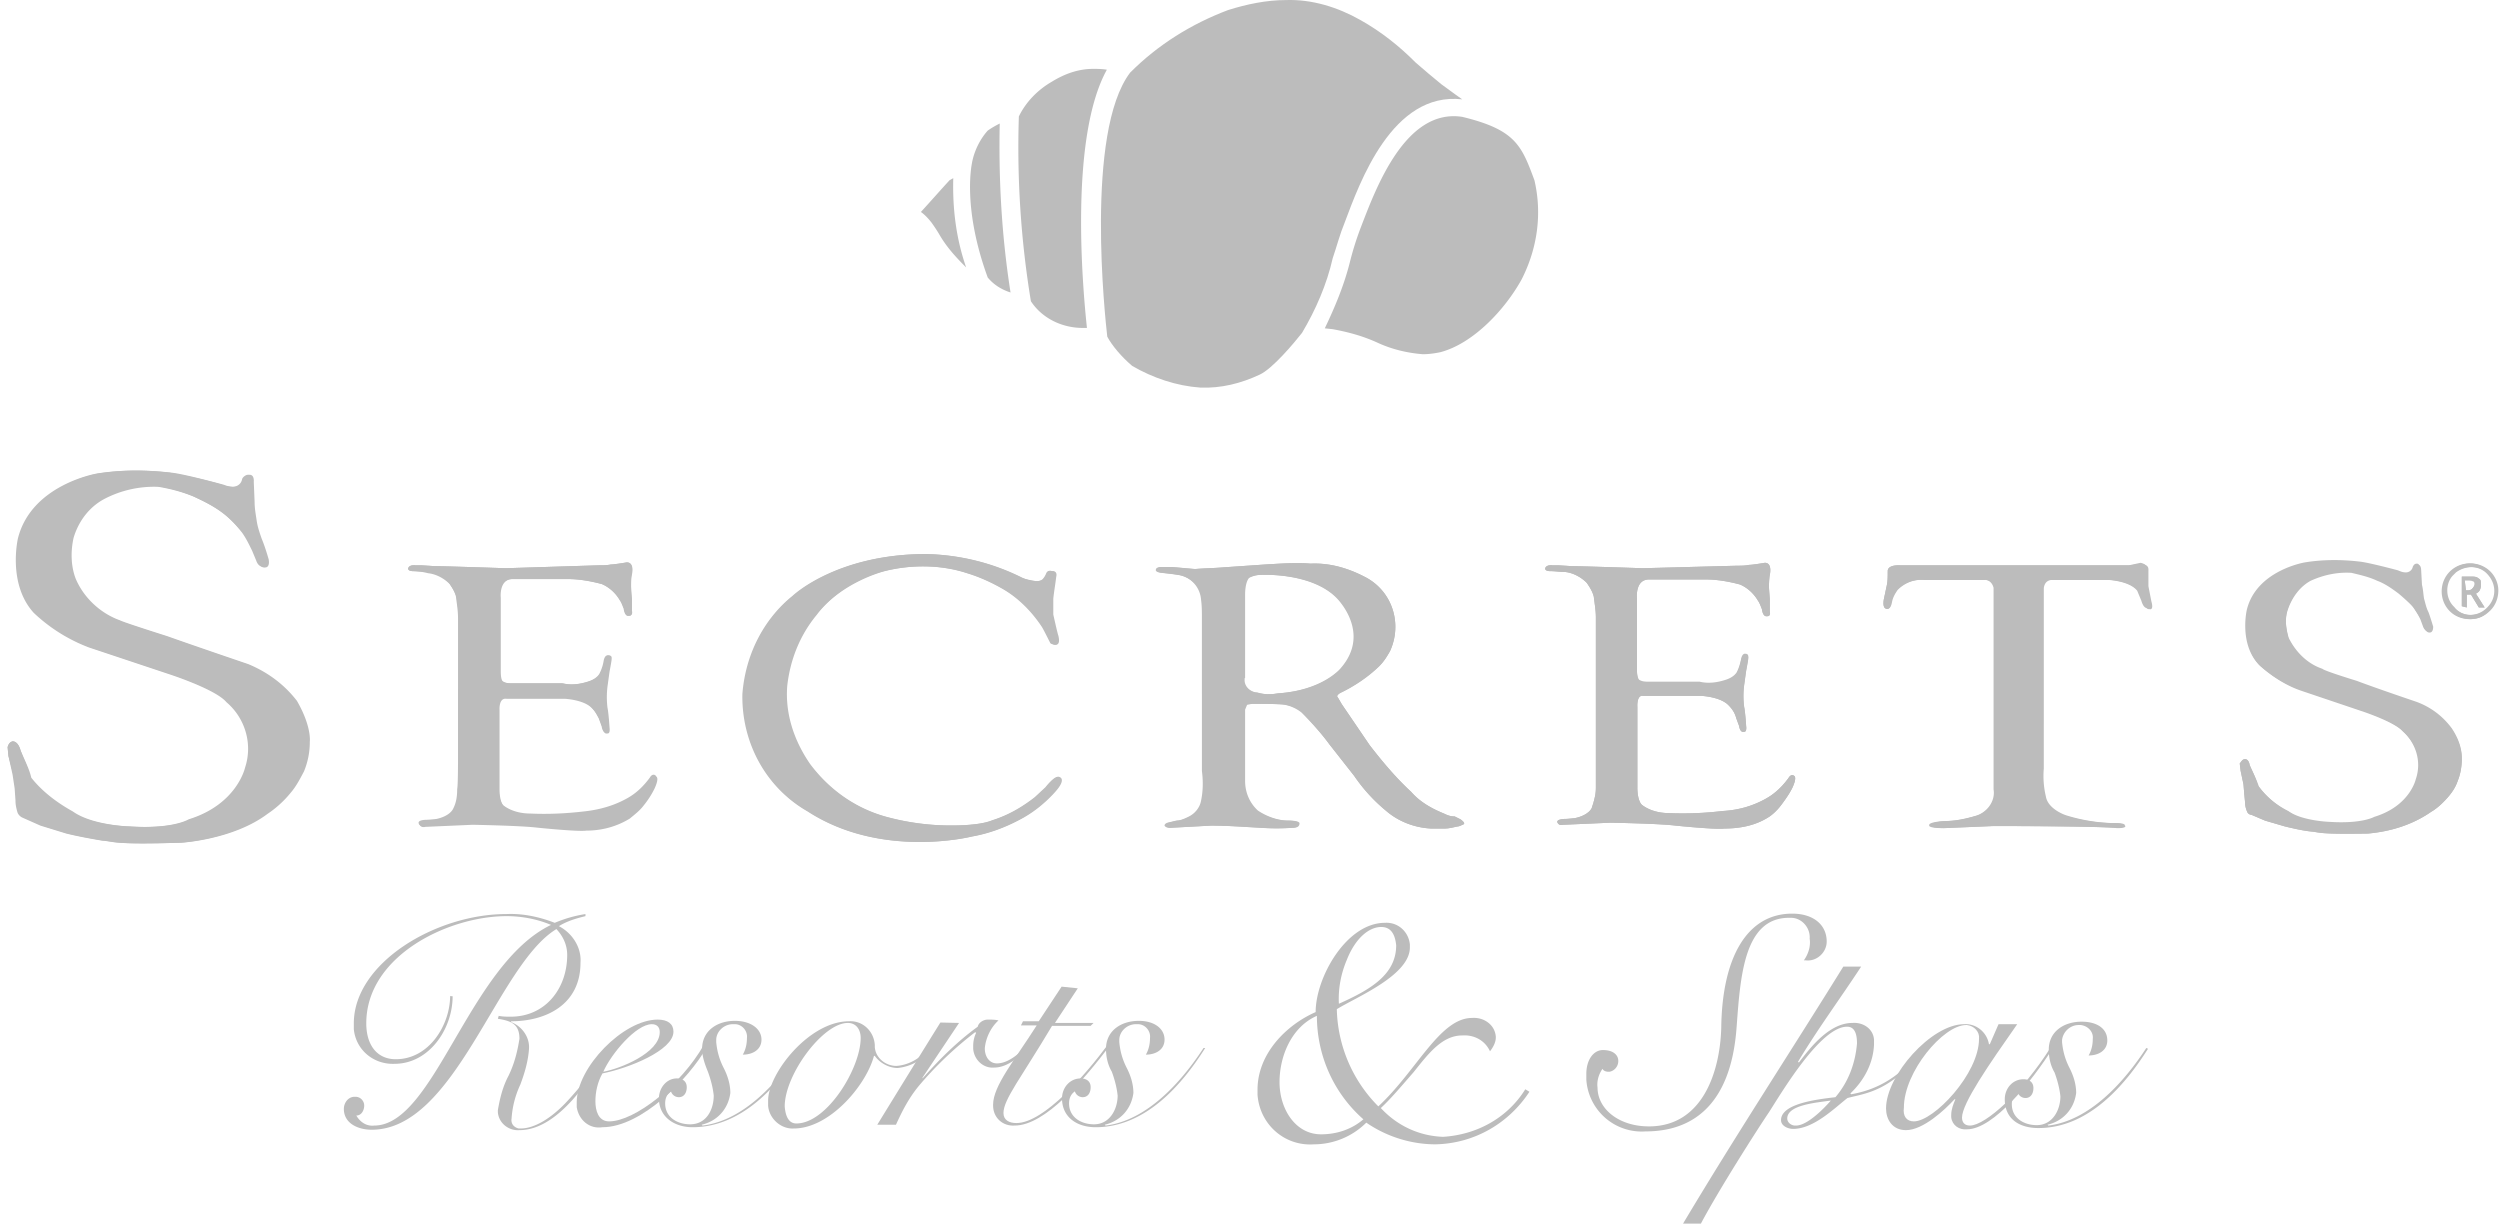 <svg width="284" height="139" fill="none" xmlns="http://www.w3.org/2000/svg"><path d="M280.558 70.332c-.896 0-1.698-.331-2.263-.9-1.227-1.232-1.227-3.27 0-4.502a3.177 3.177 0 0 1 4.48 0c.566.569.896 1.374.896 2.132 0 .9-.33 1.707-.896 2.275-.519.664-1.274.995-2.217.995zm0-.473c.802 0 1.556-.332 2.122-.996.896-.995.896-2.464 0-3.507-.896-1.137-2.593-1.232-3.82-.331l-.33.331c-.471.474-.66 1.138-.66 1.707 0 .663.236 1.374.802 1.895.566.569 1.226.9 1.886.9zm-.896-.996V65.5h1.132c.236 0 .566 0 .802.237.235.094.235.331.235.663 0 .237 0 .332-.094.569-.094.237-.236.331-.471.474l.99 1.564h-.66l-.896-1.47h-.472v1.47l-.566-.143zm.472-1.8h.094c.236 0 .472 0 .66-.237.095-.095.236-.332.236-.474 0-.095 0-.332-.236-.332-.094-.095-.33-.095-.566-.095h-.33l.142 1.138zM2.325 85.212s-.236-.996-.896-.996c-.33.095-.471.332-.566.664l.095.995.471 2.132.236 1.564.094 1.375c0 .474.095.9.236 1.374.094.237.33.474.566.569l2.028.9 2.924.9c1.367.332 2.688.57 4.055.806 1.462.095.896.474 8.866.237 0 0 5.848-.332 9.762-3.27.99-.663 1.886-1.469 2.688-2.464.566-.664.99-1.47 1.462-2.37a8.716 8.716 0 0 0 .66-3.364s.236-1.706-1.462-4.645c-1.462-1.895-3.348-3.27-5.517-4.17 0 0-6.273-2.132-9.196-3.175 0 0-4.952-1.564-5.376-1.8-2.264-.806-4.15-2.607-5.046-4.835-.566-1.469-.66-3.175-.236-4.644.566-1.895 1.792-3.507 3.49-4.407a12.183 12.183 0 0 1 6.177-1.374c1.368.236 2.688.568 4.056 1.137 1.226.569 2.358 1.137 3.348 1.895.896.664 1.556 1.375 2.264 2.275.471.664.801 1.374 1.132 2.038l.471 1.137s.236.806.896.664c0 0 .472 0 .33-.9-.236-.806-.471-1.565-.802-2.275-.235-.664-.471-1.375-.565-2.038-.095-.663-.236-1.374-.236-2.133l-.095-2.274s.095-.806-.471-.806c-.236 0-.566.237-.66.474-.095.569-.566.9-1.132.9a3.23 3.23 0 0 1-1.132-.237c-1.886-.568-3.914-.995-5.942-1.374-2.83-.332-5.612-.332-8.3.095 0 0-7.404 1.232-8.96 7.345 0 0-1.226 5.166 1.792 8.483a18.766 18.766 0 0 0 6.272 3.933l9.102 3.034s5.282 1.706 6.508 3.175c2.122 1.8 3.018 4.739 2.122 7.44 0 0-.896 4.17-6.414 5.876 0 0-1.792 1.138-6.838.806 0 0-4.244-.095-6.507-1.706-1.793-.995-3.49-2.275-4.716-3.839 0-.9-.66-1.99-1.038-3.127zM57.454 64.55s-7.074-.237-8.064-.237l-1.556-.095h-.66s-.66-.094-.802.332c0 0-.094.332.566.332.566 0 1.132.095 1.697.237.897.095 1.793.569 2.453 1.232.33.474.66.995.801 1.564.095.805.236 1.564.236 2.464v16.113s0 2.938-.094 3.27c0 .805-.094 1.564-.472 2.275 0 0-.33.805-1.886 1.137 0 0-.802.095-1.132.095 0 0-.896 0-.896.331 0 0 .094.474.66.332l5.376-.237s5.518.095 7.404.332c0 0 4.622.474 5.518.332 1.792 0 3.49-.474 4.951-1.375.566-.474 1.132-.9 1.557-1.469a10.01 10.01 0 0 0 1.226-1.895s.566-1.138.236-1.375c0 0-.33-.332-.66.237-.66.9-1.463 1.706-2.453 2.275-1.556.9-3.254 1.374-5.046 1.564-2.028.237-4.056.332-6.083.237-.99 0-2.122-.237-3.018-.9 0 0-.566-.332-.566-2.038v-9.005s-.095-1.374.801-1.232h6.602s2.264.095 3.16 1.138c.33.331.66.805.802 1.232l.33.9s.094.806.566.664c0 0 .33.095.236-.664 0 0-.095-1.564-.236-2.275a9.959 9.959 0 0 1 0-2.369l.236-1.706s.235-1.232.235-1.374c0-.142.095-.474-.33-.474 0 0-.33-.095-.471.568a4.876 4.876 0 0 1-.472 1.47s-.236.568-1.226.9c-.99.332-2.028.474-3.018.237H58.35c-.471 0-.896 0-1.226-.237 0 0-.236-.095-.236-1.138v-8.34s-.236-2.133 1.368-2.133h6.272c1.226 0 2.593.237 3.82.569.801.332 1.556.995 2.027 1.8.236.333.33.664.472.996 0 0 .094.9.566.806 0 0 .472.094.33-.569V68.01s-.094-1.233-.094-1.375c0-.474 0-.9.094-1.374 0 0 .33-1.374-.566-1.374 0 0-1.368.237-1.792.237-.472.094-.896.094-1.368.094l-10.563.332zM186.618 64.55s-7.074-.237-8.064-.237l-1.556-.095h-.66s-.661-.095-.802.332c0 0-.094.331.566.331.566 0 1.132.095 1.698.095.896.095 1.792.569 2.452 1.232.33.474.66.996.801 1.564.095.806.236 1.564.236 2.37v19.382c0 .806-.236 1.564-.471 2.275 0 0-.33.806-1.887 1.137 0 0-.801.095-1.131.095 0 0-.896 0-.896.332 0 0 .094.474.66.332l5.376-.237s5.517.094 7.404.331c0 0 4.621.474 5.517.332 1.792 0 3.49-.332 4.952-1.232.566-.332 1.132-.9 1.556-1.47.424-.568.896-1.231 1.226-1.895 0 0 .566-1.137.236-1.374 0 0-.33-.332-.66.237-.661.9-1.462 1.706-2.453 2.275-1.556.9-3.253 1.374-5.045 1.469a37.333 37.333 0 0 1-6.084.237c-.99 0-2.122-.237-3.018-.9 0 0-.566-.333-.566-2.038v-9.147s-.094-1.374.66-1.232h6.602s2.264.095 3.16 1.137c.33.332.66.806.802 1.375l.33.9s.094.806.566.664c0 0 .33.094.236-.664 0 0-.095-1.564-.236-2.132a9.886 9.886 0 0 1 0-2.37l.236-1.706s.235-1.232.235-1.374c0-.142.095-.474-.33-.474 0 0-.33-.095-.471.569-.095.473-.236.995-.472 1.469 0 0-.236.568-1.226.9-.99.332-2.028.474-3.018.237h-5.659c-.472 0-.896 0-1.226-.237 0 0-.236-.237-.236-1.137v-8.246s-.236-2.133 1.367-2.133h6.508c1.226 0 2.594.237 3.82.569.802.332 1.556.995 2.028 1.8.236.332.33.664.472.996 0 0 .094.9.565.805 0 0 .472.095.331-.568v-1.374s-.095-1.233-.095-1.375c0-.095 0-.805.095-1.374 0 0 .33-1.374-.566-1.374 0 0-1.368.237-1.792.237-.472.094-.896.094-1.368.094l-10.705.285zM117.722 66.02c.331 0 .661-.095.802-.332.094-.095.236-.332.33-.569.095-.237.33-.331.566-.237 0 0 .66-.094.472.664-.095.805-.236 1.564-.33 2.464v1.801s.471 2.133.565 2.37c0 0 .472 1.563-.801.9 0 0-.896-1.8-.99-1.896-1.132-1.706-2.594-3.175-4.245-4.17-1.367-.806-2.829-1.47-4.244-1.896-3.018-.995-6.414-.995-9.432-.237-3.018.806-5.706 2.465-7.734 4.976-1.886 2.275-3.018 5.071-3.348 8.104-.236 3.175.802 6.208 2.594 8.815 2.122 2.843 5.046 4.976 8.536 5.97 2.027.57 4.149.901 6.177.996 0 0 4.15.237 6.084-.569 1.792-.568 3.348-1.469 4.81-2.606l1.226-1.138s1.132-1.469 1.556-1.137c0 0 .802.237-.66 1.801-1.132 1.232-2.452 2.275-3.914 3.033-1.698.9-3.49 1.564-5.376 1.896 0 0-10.234 2.606-18.628-2.844-4.716-2.701-7.498-7.772-7.404-13.317.33-4.407 2.358-8.482 5.706-11.183 0 0 4.952-4.74 15.138-4.74 3.82.095 7.498.996 10.894 2.702.519.19 1.085.284 1.65.379zM138.941 64.455l4.81-.331c1.698-.095 3.49-.237 5.141-.095 2.122-.095 4.149.474 6.083 1.469 3.16 1.564 4.386 5.308 2.924 8.483-.33.569-.66 1.137-1.226 1.706-1.226 1.232-2.83 2.275-4.386 3.033-.566.332-.33.474-.33.474l.471.805 3.16 4.645c1.462 1.895 3.018 3.743 4.716 5.307.99 1.138 2.358 1.896 3.725 2.465.472.237.802.331 1.226.331l.661.332c.66.474.33.569.33.569-.236.095-.472.237-.66.237-.472.094-.991.237-1.462.237h-1.557c-1.886-.095-3.725-.806-5.14-2.038a18.894 18.894 0 0 1-3.584-3.934l-2.829-3.601c-.896-1.232-2.028-2.465-3.16-3.602a4.336 4.336 0 0 0-2.028-.9c-.566-.095-3.489-.095-3.489-.095-.236 0-.802.095-.802.095l-.236.568v8.104c0 1.232.472 2.464 1.462 3.365.99.663 2.264 1.137 3.49 1.137 1.367 0 1.226.332 1.226.332 0 .474-.566.474-.566.474a26.995 26.995 0 0 1-3.914 0c-1.792-.095-3.584-.237-5.518-.237l-4.385.237c-.661.095-.802-.237-.802-.237 0-.237.33-.332.33-.332l.99-.237c.472 0 .991-.237 1.462-.474.66-.331 1.226-.995 1.368-1.8.236-1.138.236-2.275.094-3.365V70.19c0-.664 0-1.375-.094-2.038-.095-1.47-1.226-2.701-2.688-2.844-.472-.094-1.887-.237-1.887-.237-.66-.094-.565-.331-.565-.331 0-.332.565-.332.565-.332h1.132l2.688.237c1.132-.095 2.122-.095 3.254-.19zm2.358 12.654c-.094.805.566 1.469 1.368 1.563h.094c.802.237 1.556.237 2.358.095 5.14-.331 7.168-2.843 7.168-2.843 3.584-4.076-.472-8.01-.472-8.01-2.923-2.937-8.63-2.606-8.63-2.606-.471 0-.896.095-1.367.332-.566.474-.472 1.801-.472 1.801v9.573h-.047v.095zM255.565 86.92s-.094-.806-.66-.664c-.236.094-.33.331-.471.474l.094.805.33 1.564.094 1.138.095.995c0 .331.094.663.235.995a.538.538 0 0 0 .472.332l1.556.663 2.264.663c.99.237 2.028.474 2.924.57 1.131.094.66.33 6.508.236 2.593-.237 5.045-.995 7.168-2.464.801-.474 1.461-1.138 2.027-1.801.472-.569.802-1.137.991-1.706.33-.806.471-1.706.471-2.464 0-1.233-.471-2.37-1.132-3.365a8.634 8.634 0 0 0-4.055-3.033s-4.622-1.564-6.744-2.37c0 0-3.725-1.137-3.914-1.374-1.698-.569-3.018-1.895-3.82-3.507-.33-1.137-.471-2.274-.094-3.364.472-1.375 1.368-2.607 2.594-3.27 1.462-.664 3.018-.995 4.621-.9.99.236 2.028.473 2.924.9.896.331 1.698.9 2.452 1.469.566.474 1.132.995 1.698 1.564.33.474.66.995.896 1.469l.33.9s.236.569.66.474c0 0 .33 0 .33-.663 0 0-.471-1.564-.566-1.706-.235-.474-.33-.996-.471-1.47-.094-.568-.094-.995-.236-1.563l-.094-1.706s0-.57-.33-.57c-.236 0-.33.096-.472.333-.094.474-.472.663-.802.663-.33 0-.566-.095-.896-.237 0 0-3.348-.9-4.385-.995-2.028-.237-4.15-.237-6.178.095 0 0-5.376.9-6.602 5.402 0 0-.896 3.839 1.367 6.208 1.368 1.232 3.018 2.275 4.716 2.844l6.744 2.274s3.82 1.233 4.81 2.37c1.556 1.374 2.264 3.507 1.556 5.545 0 0-.66 3.032-4.716 4.265 0 0-1.367.805-5.046.568 0 0-3.159-.094-4.715-1.232a9.525 9.525 0 0 1-3.49-2.938c-.283-.853-.707-1.659-1.038-2.417zM241.843 64.218h-26.031s-1.368-.094-1.368.664c0 .569 0 1.137-.094 1.564l-.33 1.564s-.236.995.236 1.137c0 0 .471.237.66-.664.094-.568.33-.995.66-1.469.802-.805 1.886-1.232 3.018-1.137h6.98c.566 0 .896.474.99.9v22.89c.236 1.374-.802 2.701-2.122 3.033-1.132.331-2.264.569-3.348.569 0 0-1.792.094-1.698.473 0 0-.236.332 1.556.332l5.612-.237s12.214 0 14.148.237c0 0 .99 0 .66-.332 0 0 .094-.237-.991-.237-1.886 0-3.914-.331-5.706-.9 0 0-2.028-.663-2.263-2.133-.236-.995-.331-2.037-.236-3.175V66.872s0-.995.99-.995h6.508s2.452.095 3.348 1.374l.472 1.138s.236.9.66.805c0 0 .566.237.236-.9l-.33-1.706v-1.706c0-.237.094-.664-.66-.806l-1.557.142z" fill="#BCBCBC"/><path d="M280.699 70.332c-.896 0-1.698-.331-2.264-.9-1.226-1.232-1.226-3.27 0-4.502a3.177 3.177 0 0 1 4.48 0c.566.569.896 1.374.896 2.132 0 .9-.33 1.707-.896 2.275-.66.664-1.415.995-2.216.995zm0-.473c.801 0 1.556-.332 2.122-.996.896-.995.896-2.464 0-3.507-.896-1.137-2.594-1.232-3.82-.331l-.33.331c-.472.474-.66 1.138-.66 1.707 0 .663.236 1.374.801 1.895.425.569 1.085.9 1.887.9zm-1.038-.996V65.5h1.132c.236 0 .566 0 .802.237.236.094.236.331.236.663 0 .237 0 .332-.095.569-.094.237-.236.331-.471.474l.99 1.564h-.66l-.896-1.47h-.472v1.47l-.566-.143zm.472-1.8h.094c.236 0 .472 0 .66-.237.095-.095.236-.332.236-.474 0-.095 0-.332-.236-.332-.094-.095-.33-.095-.565-.095h-.331l.142 1.138zM2.325 85.212s-.236-.996-.896-.996c-.33.095-.471.332-.566.664l.095.995.566 2.132.235 1.564.095 1.375c0 .474.094.9.235 1.374.236.237.472.474.66.569l2.028.9 2.924.9c1.368.332 2.688.57 4.056.806 1.462.095.896.474 8.866.237 0 0 5.847-.332 9.761-3.27.99-.663 1.887-1.469 2.688-2.464.566-.664.99-1.47 1.462-2.37a8.716 8.716 0 0 0 .66-3.364s.236-1.706-1.461-4.645c-1.462-1.895-3.349-3.27-5.518-4.17 0 0-6.272-2.132-9.196-3.175 0 0-4.951-1.564-5.376-1.8-2.263-.806-4.15-2.607-5.046-4.74-.566-1.469-.566-3.175-.236-4.644.566-1.896 1.792-3.507 3.49-4.407a12.18 12.18 0 0 1 6.178-1.375c1.367.237 2.688.569 4.055 1.138 1.227.568 2.358 1.137 3.349 1.895.802.664 1.556 1.47 2.263 2.275.472.663.802 1.374 1.132 2.038l.472 1.137s.235.806.896.664c0 0 .471 0 .33-.9-.236-.806-.472-1.565-.802-2.37-.236-.664-.471-1.375-.566-2.038-.094-.663-.236-1.374-.236-2.133l-.094-2.274s.095-.806-.471-.806c-.236 0-.566.237-.66.474-.095.569-.567.9-1.133.9-.33 0-.801-.094-1.131-.237 0 0-4.48-1.232-5.942-1.374-2.83-.332-5.612-.332-8.3.095 0 0-7.404 1.232-8.96 7.345 0 0-1.226 5.166 1.792 8.483a18.765 18.765 0 0 0 6.272 3.933l9.101 3.034s5.282 1.706 6.508 3.175c2.122 1.8 3.018 4.739 2.122 7.44 0 0-.896 4.17-6.413 5.876 0 0-1.792 1.138-6.838.806 0 0-4.244-.095-6.508-1.706-1.792-.995-3.49-2.275-4.716-3.839-.188-.9-.754-1.99-1.226-3.127zM57.454 64.55s-7.074-.237-8.064-.237l-1.556-.095h-.66s-.66-.094-.802.332c0 0-.094.332.566.332 0 0 1.462.095 1.697.095.897.094 1.793.568 2.358 1.232.33.474.66.995.802 1.564.094.805.236 1.564.236 2.464V86.35s0 2.938-.094 3.27c0 .805-.095 1.563-.472 2.274 0 0-.33.806-1.886 1.138 0 0-.802.094-1.132.094 0 0-.896 0-.896.332 0 0 0 .474.66.332l5.376-.237s5.518.095 7.404.332c0 0 4.621.474 5.517.331 1.793 0 3.49-.473 4.952-1.374.66-.474 1.132-.9 1.556-1.469.425-.569.896-1.232 1.226-1.896 0 0 .566-.995.236-1.374 0 0-.33-.332-.66.237-.66.9-1.462 1.706-2.452 2.275-1.556.9-3.254 1.374-5.046 1.564-2.028.237-4.056.331-6.084.237-.99 0-2.122-.237-3.018-.9 0 0-.566-.333-.566-2.039v-9.004s-.094-1.374.802-1.232h6.602s2.264.095 3.16 1.138c.33.331.566.805.802 1.232l.33.9s.094.806.566.663c0 0 .33.095.235-.663 0 0-.094-1.564-.236-2.132a9.959 9.959 0 0 1 0-2.37l.236-1.706s.236-1.232.236-1.374c0-.142.094-.474-.33-.474 0 0-.33-.095-.472.568a4.876 4.876 0 0 1-.471 1.47s-.236.568-1.226.9c-.99.332-2.028.474-3.018.237h-5.612c-.472 0-.896 0-1.226-.237 0 0-.236-.095-.236-1.138v-8.34s-.236-2.133 1.367-2.133h6.414c1.226 0 2.594.237 3.82.569.802.332 1.556.995 2.028 1.8.235.333.33.664.471.996 0 0 .094.9.566.806 0 0 .472 0 .33-.569V68.01s-.094-1.233-.094-1.375c0-.474 0-.9.094-1.374 0 0 .33-1.374-.566-1.374 0 0-1.367.237-1.792.237-.471.094-.896.094-1.367.094l-10.611.332zM186.618 64.55s-7.074-.237-8.064-.237l-1.556-.095h-.66s-.661-.095-.802.332c0 0-.094.331.566.331.566 0 1.132.095 1.698.095.896.095 1.792.569 2.452 1.232.33.474.66.996.801 1.564.095.806.236 1.564.236 2.37v19.382c0 .806-.236 1.564-.471 2.275 0 0-.33.806-1.887 1.137 0 0-.801.095-1.131.095 0 0-.896 0-.896.332 0 0 .094.474.66.332l5.376-.237s5.517.094 7.404.331c0 0 4.621.474 5.517.332 1.792 0 3.49-.332 4.952-1.232.566-.332 1.132-.9 1.556-1.47.424-.568.896-1.231 1.226-1.895 0 0 .566-1.137.236-1.374 0 0-.33-.332-.66.237-.661.9-1.462 1.706-2.453 2.275-1.556.9-3.253 1.374-5.045 1.469a37.333 37.333 0 0 1-6.084.237c-.99 0-2.122-.237-3.018-.9 0 0-.566-.333-.566-2.038v-9.147s-.094-1.374.66-1.232h6.602s2.264.095 3.16 1.137c.33.332.66.806.802 1.375l.33.9s.094.806.566.664c0 0 .33.094.236-.664 0 0-.095-1.564-.236-2.275a9.886 9.886 0 0 1 0-2.37l.236-1.705s.235-1.232.235-1.374c0-.095.095-.474-.33-.474 0 0-.33-.095-.471.568-.095.474-.236.996-.472 1.47 0 0-.236.568-1.226.9-.99.332-2.028.474-3.018.237h-5.659c-.472 0-.896 0-1.226-.237 0 0-.236-.237-.236-1.138v-8.103s-.236-2.133 1.367-2.133h6.508c1.226 0 2.594.237 3.82.569.802.332 1.556.995 2.028 1.8.236.332.33.664.472.996 0 0 .094.9.565.805 0 0 .472.095.331-.568v-1.374s-.095-1.233-.095-1.375c0-.095 0-.805.095-1.374 0 0 .33-1.374-.566-1.374 0 0-1.368.237-1.792.237-.472.094-.896.094-1.368.094l-10.705.285zM117.816 66.02c.33 0 .66-.095.802-.332.094-.095.236-.332.33-.569.094-.237.33-.331.566-.237 0 0 .66-.094.471.664-.094.805-.235 1.564-.33 2.464v1.801s.472 2.133.566 2.37c0 0 .472 1.563-.801.9 0 0-.896-1.8-.991-1.896-1.132-1.706-2.594-3.175-4.244-4.17-1.368-.806-2.83-1.47-4.244-1.896-3.018-.995-6.414-.995-9.432-.237 0 0-4.952 1.233-7.734 4.976-1.886 2.275-3.018 5.071-3.348 8.104-.236 3.175.802 6.208 2.594 8.815 2.122 2.843 5.046 4.976 8.535 5.97 2.028.57 4.15.901 6.178.996 0 0 4.15.237 6.083-.569 1.792-.568 3.349-1.469 4.811-2.606l1.226-1.138s1.131-1.469 1.556-1.137c0 0 .802.237-.66 1.801-1.132 1.232-2.453 2.275-3.915 3.033-1.697.9-3.489 1.564-5.376 1.896 0 0-10.233 2.606-18.627-2.844-4.716-2.701-7.498-7.772-7.404-13.317.33-4.407 2.358-8.482 5.706-11.183 0 0 4.952-4.74 15.138-4.74 3.82.095 7.498.996 10.894 2.702.424.19.99.379 1.65.379zM138.944 64.455l4.81-.331c1.698-.095 3.49-.237 5.141-.095 2.122-.095 4.15.474 6.083 1.469 3.16 1.564 4.386 5.308 2.924 8.483-.33.569-.66 1.137-1.226 1.706-1.368 1.232-2.83 2.275-4.48 3.033-.472.332-.236.474-.236.474l.471.805 3.16 4.645c1.462 1.895 3.018 3.743 4.716 5.307.99 1.138 2.263 1.896 3.725 2.465.472.237.802.331 1.227.331l.66.332c.66.474.33.569.33.569-.236.095-.472.237-.66.237-.472.094-.991.237-1.462.237h-1.556c-1.887-.095-3.726-.806-5.141-2.038a18.922 18.922 0 0 1-3.584-3.934l-2.829-3.601c-.896-1.232-2.028-2.465-3.018-3.602a4.336 4.336 0 0 0-2.028-.9c-.566-.095-3.49-.095-3.49-.095-.236 0-.802.095-.802.095l-.235.568v8.104c0 1.232.471 2.464 1.462 3.365.99.663 2.263 1.137 3.489 1.137 1.368 0 1.226.332 1.226.332 0 .474-.566.474-.566.474a26.995 26.995 0 0 1-3.914 0c-1.792-.095-3.584-.237-5.517-.237l-4.386.237c-.66.095-.802-.237-.802-.237 0-.237.331-.332.331-.332l.99-.237c.471 0 .99-.237 1.462-.474.66-.331 1.226-.995 1.367-1.8.236-1.138.236-2.275.095-3.365V70.19c0-.664-.095-1.375-.095-2.038a3.915 3.915 0 0 0-.66-1.706c-.566-.569-1.226-.995-2.028-1.138-.471-.094-1.886-.237-1.886-.237-.66-.094-.566-.331-.566-.331 0-.332.566-.332.566-.332h1.132l2.688.237c.99-.095 1.98-.095 3.112-.19zm2.452 12.654c-.094.805.566 1.469 1.368 1.563h.094c.802.237 1.557.237 2.358.095 5.141-.331 7.168-2.843 7.168-2.843 3.584-4.076-.471-8.01-.471-8.01-2.924-2.937-8.63-2.606-8.63-2.606-.472 0-.896.095-1.368.332-.471.474-.471 1.801-.471 1.801v9.573h-.048v.095zM255.565 86.919s-.094-.806-.66-.664c-.236.095-.33.332-.471.474l.094.806.33 1.564.094 1.137.095.995c0 .332.094.664.235.995a.538.538 0 0 0 .472.332l1.556.664 2.264.663c.99.237 2.028.474 2.924.569 1.131.095.66.332 6.508.237 2.593-.237 5.045-.996 7.168-2.465.801-.474 1.461-1.137 2.027-1.8.472-.57.802-1.138.991-1.706.33-.806.471-1.707.471-2.607 0-1.232-.471-2.37-1.132-3.365a8.634 8.634 0 0 0-4.055-3.033s-4.622-1.563-6.744-2.37c0 0-3.725-1.136-3.914-1.373-1.698-.57-3.018-1.896-3.82-3.507-.33-1.138-.471-2.275-.094-3.365.472-1.374 1.368-2.606 2.594-3.27 1.462-.663 3.018-.995 4.621-.9.99.237 2.028.474 2.924.9.896.332 1.698.9 2.452 1.47.566.473 1.132.994 1.556 1.563.331.474.661.995.896 1.47l.331.9s.235.568.66.474c0 0 .33 0 .33-.664 0 0-.472-1.564-.566-1.706-.236-.474-.33-.995-.472-1.47-.094-.568-.094-.994-.235-1.563l-.095-1.706s0-.569-.33-.569c-.236 0-.33.095-.471.332a.794.794 0 0 1-.802.663c-.33 0-.566-.094-.896-.237 0 0-3.348-.9-4.386-.995-2.028-.237-4.15-.237-6.178.095 0 0-5.517.9-6.602 5.403 0 0-.896 3.838 1.368 6.208 1.367 1.232 3.018 2.274 4.716 2.843l6.743 2.275s3.82 1.232 4.81 2.37c1.557 1.374 2.264 3.506 1.557 5.544 0 0-.661 3.033-4.716 4.265 0 0-1.368.806-5.046.569 0 0-3.16-.095-4.716-1.232a9.527 9.527 0 0 1-3.49-2.939c-.141-.71-.565-1.516-.896-2.274zM241.843 64.218h-26.031s-1.368-.095-1.368.663c0 .57 0 1.138-.094 1.564l-.33 1.564s-.236.995.236 1.138c0 0 .471.236.566-.664.094-.569.33-.995.66-1.469.802-.806 1.886-1.232 3.018-1.137h6.979c.566 0 .896.474.991.9v22.89c.235 1.374-.802 2.7-2.122 3.032-1.132.332-2.264.57-3.49.57 0 0-1.792.094-1.698.473 0 0-.236.332 1.556.332l5.612-.237s12.214 0 14.148.237c0 0 .99 0 .66-.332 0 0 .094-.237-.99-.237-1.887 0-3.915-.332-5.707-.9 0 0-2.027-.664-2.263-2.133-.236-.995-.33-2.038-.236-3.175V66.872s0-.995.99-.995h6.508s2.452.094 3.348 1.232l.472 1.137s.236.9.66.806c0 0 .566.237.236-.9l-.33-1.707V64.74c0-.237.094-.663-.66-.805l-1.321.284zM173.744 124.025c-2.358 3.602-6.272 5.876-10.658 5.971-2.829 0-5.611-.9-7.875-2.464a8.444 8.444 0 0 1-5.942 2.464c-3.348.237-6.178-2.275-6.414-5.639v-.569c0-4.076 3.254-7.346 6.603-8.815 0-3.933 3.489-10.141 7.875-10.141 1.462-.095 2.688.995 2.83 2.464v.332c0 3.175-6.084 5.639-8.3 7.014a16.15 16.15 0 0 0 4.716 11.042c4.385-4.076 6.979-10.047 10.657-10.047 1.368-.095 2.594.805 2.688 2.132v.095c0 .569-.33 1.138-.66 1.564-.566-1.232-1.792-1.896-3.16-1.801-2.263 0-3.819 2.038-5.517 4.171-1.368 1.563-2.594 3.033-3.726 4.075 1.887 2.038 4.386 3.175 7.074 3.27 3.82-.237 7.31-2.133 9.338-5.402l.471.284zm-23.673 4.834c1.792 0 3.489-.569 4.81-1.706-3.348-2.939-5.282-7.204-5.282-11.753-2.829 1.232-4.244 4.502-4.244 7.535 0 3.033 1.792 5.924 4.716 5.924zm6.838-23.553c-1.368 0-2.924 1.232-3.915 3.744-.66 1.564-.99 3.27-.896 4.976 3.49-1.564 6.508-3.27 6.508-6.635-.141-1.422-.707-2.085-1.697-2.085zM51.418 113.173c0 3.744-2.688 7.677-6.602 7.677-2.358.095-4.386-1.563-4.622-3.933v-.663c0-6.872 9.338-12.417 17.307-12.417 1.887-.094 3.82.332 5.518.996a14.74 14.74 0 0 1 3.49-.996v.237c-.99.237-2.123.569-3.019 1.138 1.557.805 2.594 2.464 2.453 4.17 0 4.739-3.914 6.635-7.876 6.635v.094c1.226.474 2.122 1.706 2.028 3.033-.094 1.375-.471 2.702-.99 4.076a10.736 10.736 0 0 0-.99 3.839c-.095.568.235.995.801 1.137h.236c1.368 0 3.16-.901 5.046-2.844 1.792-1.895 3.49-4.075 4.81-6.302l.33.094c-1.226 2.038-2.688 3.934-4.244 5.735-2.122 2.369-4.15 3.506-6.083 3.506-1.227.095-2.358-.805-2.453-2.037v-.237c.236-1.375.566-2.702 1.226-3.934.66-1.374.99-2.701 1.227-4.17 0-1.706-.99-2.038-2.453-2.275l.095-.331c.471.094.896.094 1.367.094 3.914 0 6.414-3.175 6.414-7.013 0-1.138-.472-2.133-1.226-2.939-6.744 4.076-11.46 22.795-20.986 22.795-1.462 0-3.16-.663-3.16-2.369 0-.664.472-1.375 1.227-1.375h.094c.566 0 .99.474.99.995 0 .569-.33 1.138-.896 1.138.472.805 1.226 1.232 2.028 1.137 6.838 0 10.752-18.292 20.09-22.794-1.557-.664-3.349-.996-5.046-.996-6.603 0-15.94 4.502-15.94 12.18 0 2.464 1.226 4.075 3.348 4.075 3.82 0 6.178-3.933 6.178-7.203-.094.047.283.047.283.047z" fill="#BCBCBC"/><path d="M80.229 119.049c-1.886 3.364-7.31 9.004-11.79 9.004-1.461.237-2.688-.806-2.923-2.275v-.569c0-3.933 5.281-9.383 9.195-9.383 1.132 0 1.793.474 1.793 1.374 0 2.133-5.14 4.171-8.065 4.739-.565.996-.801 2.133-.801 3.176 0 1.042.33 2.274 1.556 2.274 2.924 0 8.206-4.17 10.752-8.672l.283.332zm-6.178-2.702c-1.792 0-4.621 3.365-5.517 5.403 1.886-.332 6.413-2.133 6.413-4.502 0-.569-.33-.901-.896-.901z" fill="#BCBCBC"/><path d="M91.125 119.049c-2.688 4.265-6.838 9.004-12.45 9.004-2.028 0-3.82-1.137-3.82-3.27 0-1.232.896-2.274 2.028-2.274.66 0 1.132.331 1.132.995 0 .663-.33 1.137-.896 1.137a.933.933 0 0 1-.896-.663c-.472.331-.66.805-.66 1.374 0 1.564 1.367 2.37 2.83 2.37 1.886 0 2.687-1.707 2.687-3.27-.094-.901-.33-1.801-.66-2.702-.33-.805-.66-1.706-.66-2.606 0-2.038 1.698-3.175 3.725-3.175 1.793 0 3.019.9 3.019 2.132 0 1.138-.99 1.706-2.123 1.706.33-.568.472-1.232.472-1.895.094-.806-.566-1.564-1.367-1.564h-.236c-.99 0-1.887.805-1.887 1.801v.237c.095.995.33 1.895.802 2.843.472.9.802 1.896.802 2.938-.236 1.801-1.462 3.175-3.254 3.602l.094.095c4.716-.569 8.63-4.976 11.13-8.815h.188z" fill="#BCBCBC"/><path d="M105.697 119.287a5.471 5.471 0 0 1-3.726 2.038c-.99 0-2.028-.569-2.594-1.375h-.094c-.896 3.365-5.046 8.246-9.101 8.246-1.462.095-2.83-1.137-2.924-2.606v-.569c0-3.033 4.621-9.004 9.196-9.004 1.556-.095 2.83 1.137 2.924 2.701v.237c.094 1.232 1.226 2.133 2.452 2.133 1.367-.095 2.593-.806 3.489-1.801h.378zm-15.233 8.34c3.49 0 7.31-6.302 7.31-9.715 0-.9-.472-1.706-1.462-1.706-2.83 0-7.168 5.877-7.168 9.478.094 1.233.519 1.943 1.32 1.943z" fill="#BCBCBC"/><path d="m108.95 116.205-4.15 6.208v.095c1.887-2.132 3.915-4.17 6.272-5.876.095-.474.661-.806 1.132-.806.472 0 .802 0 1.226.095-.896.806-1.462 2.038-1.556 3.175 0 .995.566 1.706 1.368 1.706 1.367 0 2.593-1.232 3.348-1.895l.236.094c-.896.901-2.264 2.275-3.914 2.275-1.226.095-2.264-.9-2.358-2.133v-.331c0-.474.094-.995.33-1.469l-.094-.095a41.244 41.244 0 0 0-6.414 6.113c-1.132 1.375-1.886 2.844-2.594 4.407H99.66c2.358-3.838 4.716-7.677 7.168-11.61l2.122.047z" fill="#BCBCBC"/><path d="m122.437 112.272-2.594 3.933h4.386l-.33.332h-4.386c-3.49 5.876-5.518 8.34-5.518 9.904 0 .806.661 1.138 1.462 1.138 3.16 0 7.97-5.64 10.328-8.815l.236.095c-2.924 3.838-7.31 9.004-10.752 9.004-1.368.095-2.453-.9-2.453-2.275v-.095c0-2.132 2.453-5.07 4.952-9.004h-1.792l.236-.474h1.792l2.594-3.933 1.839.19z" fill="#BCBCBC"/><path d="M136.914 119.049c-2.688 4.265-6.838 9.004-12.45 9.004-2.122 0-3.819-1.137-3.819-3.27 0-1.232.896-2.274 2.122-2.274.66 0 1.131.331 1.131.995 0 .663-.33 1.137-.896 1.137a.934.934 0 0 1-.896-.663c-.471.331-.66.805-.66 1.374 0 1.564 1.368 2.37 2.83 2.37 1.792 0 2.688-1.707 2.688-3.27-.095-.901-.33-1.801-.66-2.702-.472-.805-.661-1.706-.661-2.606 0-2.038 1.698-3.175 3.726-3.175 1.792 0 2.924.9 2.924 2.132 0 1.138-.991 1.706-2.122 1.706.33-.568.471-1.232.471-1.895.094-.806-.566-1.564-1.367-1.564h-.236c-.991 0-1.887.805-1.887 1.801v.237c.095.995.33 1.895.802 2.843.472.9.802 1.896.802 2.938-.236 1.801-1.462 3.175-3.254 3.602l.094.095c4.716-.569 8.63-4.976 11.13-8.815h.188zM183.838 120.518c0 .663-.471 1.137-.99 1.232h-.142c-.235 0-.565-.095-.66-.332-.471.664-.66 1.469-.566 2.133 0 2.369 2.358 4.407 5.848 4.407 6.083 0 8.064-6.208 8.205-11.184.095-8.009 2.924-12.985 8.065-12.985 2.357 0 3.914 1.232 3.914 3.175 0 1.232-1.132 2.275-2.358 2.133h-.236c.472-.664.802-1.564.66-2.465.095-1.232-.896-2.369-2.122-2.369h-.236c-5.14 0-5.517 6.777-5.942 12.416-.66 9.241-5.376 11.848-10.327 11.848a6.307 6.307 0 0 1-6.744-5.877v-.663c0-1.564.802-2.701 1.886-2.701 1.179 0 1.745.568 1.745 1.232zM211.426 109.809c-2.358 3.601-4.951 7.108-7.168 10.805l.094.094c1.368-1.801 3.49-4.502 6.084-4.502 1.226-.095 2.358.664 2.452 1.896v.569c-.094 2.132-1.132 4.075-2.688 5.544l.094.095c3.16-.569 5.612-2.038 8.206-5.308l.236.095c-4.056 4.976-6.744 5.071-8.866 5.639-1.462 1.138-3.82 3.507-6.178 3.507-.566 0-1.367-.331-1.367-.995 0-1.895 4.15-2.369 6.177-2.606 1.462-1.706 2.264-3.839 2.453-6.114 0-1.563-.566-1.895-1.132-1.895-3.018 0-7.404 7.44-8.866 9.715-1.226 1.801-5.706 8.814-7.734 12.653h-2.028c5.848-9.81 12.214-19.525 18.203-29.192h2.028zm-3.442 15.212c-1.557.237-4.952.474-4.952 2.038 0 .473.472.805.896.805h.094c1.368 0 3.396-2.18 3.962-2.843z" fill="#BCBCBC"/><path d="M227.034 116.348h2.122c-3.254 4.644-6.272 9.004-6.272 10.615 0 .569.33.901.896.901 1.792 0 6.083-3.934 9.196-8.91l.236.095c-2.358 3.744-6.744 9.241-9.762 9.241-.896.095-1.698-.474-1.792-1.374v-.237c0-.663.236-1.232.471-1.801h-.094c-1.132 1.232-3.584 3.507-5.517 3.507-1.557 0-2.264-1.232-2.264-2.464 0-3.744 5.14-9.573 8.866-9.573 1.367-.095 2.593.9 2.829 2.275h.094l.991-2.275zm-9.62 11.042c2.263 0 7.403-5.403 7.403-9.383.095-.806-.566-1.469-1.367-1.564h-.095c-2.593 0-7.073 5.308-7.073 9.383-.142.995.33 1.564 1.132 1.564z" fill="#BCBCBC"/><path d="M244.012 119.143c-2.688 4.265-6.838 9.004-12.45 9.004-2.122 0-3.82-.995-3.82-3.27 0-1.232.896-2.275 2.122-2.275.661 0 1.132.332 1.132.996 0 .663-.33 1.137-.896 1.137a.933.933 0 0 1-.896-.664c-.472.332-.66.806-.66 1.375 0 1.564 1.367 2.369 2.829 2.369 1.792 0 2.688-1.706 2.688-3.27-.094-.9-.33-1.8-.66-2.701-.471-.806-.66-1.706-.66-2.606 0-2.038 1.698-3.176 3.725-3.176 1.792 0 2.924.806 2.924 2.133 0 1.137-.99 1.706-2.122 1.706.33-.569.472-1.232.472-1.896.094-.805-.566-1.469-1.368-1.563h-.236c-.99 0-1.792.805-1.886 1.706v.237c.094.995.33 1.895.802 2.843.471.9.801 1.896.801 2.938-.235 1.801-1.462 3.175-3.254 3.602l.095.095c4.716-.569 8.63-4.976 11.129-8.815l.189.095zM107.867 20.477c-1.132 1.232-2.122 2.37-3.254 3.602.472.332.896.805 1.226 1.232.236.332.566.806.896 1.374.802 1.375 1.792 2.465 2.924 3.602l.095.095c-1.132-3.27-1.557-6.635-1.462-10.142l-.425.237zM110.411 18.535c0 .095-1.132 4.976 1.792 12.985.66.806 1.556 1.375 2.594 1.706-.991-6.303-1.368-12.748-1.227-19.193-.471.237-.896.474-1.367.806-.896.995-1.556 2.37-1.792 3.696zM123.005 37.254h.472c-.472-4.408-2.028-21.563 2.263-29.335-.566-.095-1.132-.095-1.556-.095-1.698 0-3.254.569-4.716 1.47-1.556.9-2.924 2.274-3.725 3.933a107.685 107.685 0 0 0 1.367 20.993c1.274 1.944 3.537 3.034 5.895 3.034zM156.344 38.864c1.697.806 3.489 1.232 5.281 1.375.661 0 1.368-.095 2.028-.237 3.726-.995 7.31-4.834 9.196-8.246 1.792-3.507 2.358-7.44 1.462-11.28-1.462-3.932-2.122-5.733-8.206-7.202-6.507-.996-9.856 8.246-11.553 12.653a34.57 34.57 0 0 0-1.226 3.933c-.661 2.607-1.698 5.07-2.83 7.44l.896.095c1.792.332 3.348.758 4.952 1.47z" fill="#BCBCBC"/><path d="M128.616 41.566c2.358 1.374 5.046 2.275 7.734 2.464 2.358.095 4.622-.474 6.744-1.469 1.462-.663 3.914-3.601 4.81-4.739 1.556-2.606 2.83-5.544 3.49-8.483.472-1.374.802-2.7 1.368-4.075 1.697-4.502 5.376-14.88 13.345-13.98l-.801-.569-1.557-1.137c-.99-.806-1.886-1.564-2.923-2.465-1.887-1.895-3.915-3.506-6.272-4.833-2.594-1.47-5.518-2.37-8.442-2.275-2.263 0-4.48.474-6.602 1.137-4.15 1.564-7.97 3.934-11.129 7.109-5.141 6.777-2.83 27.96-2.594 29.998.566 1.042 1.603 2.274 2.829 3.317z" fill="#BCBCBC"/></svg>